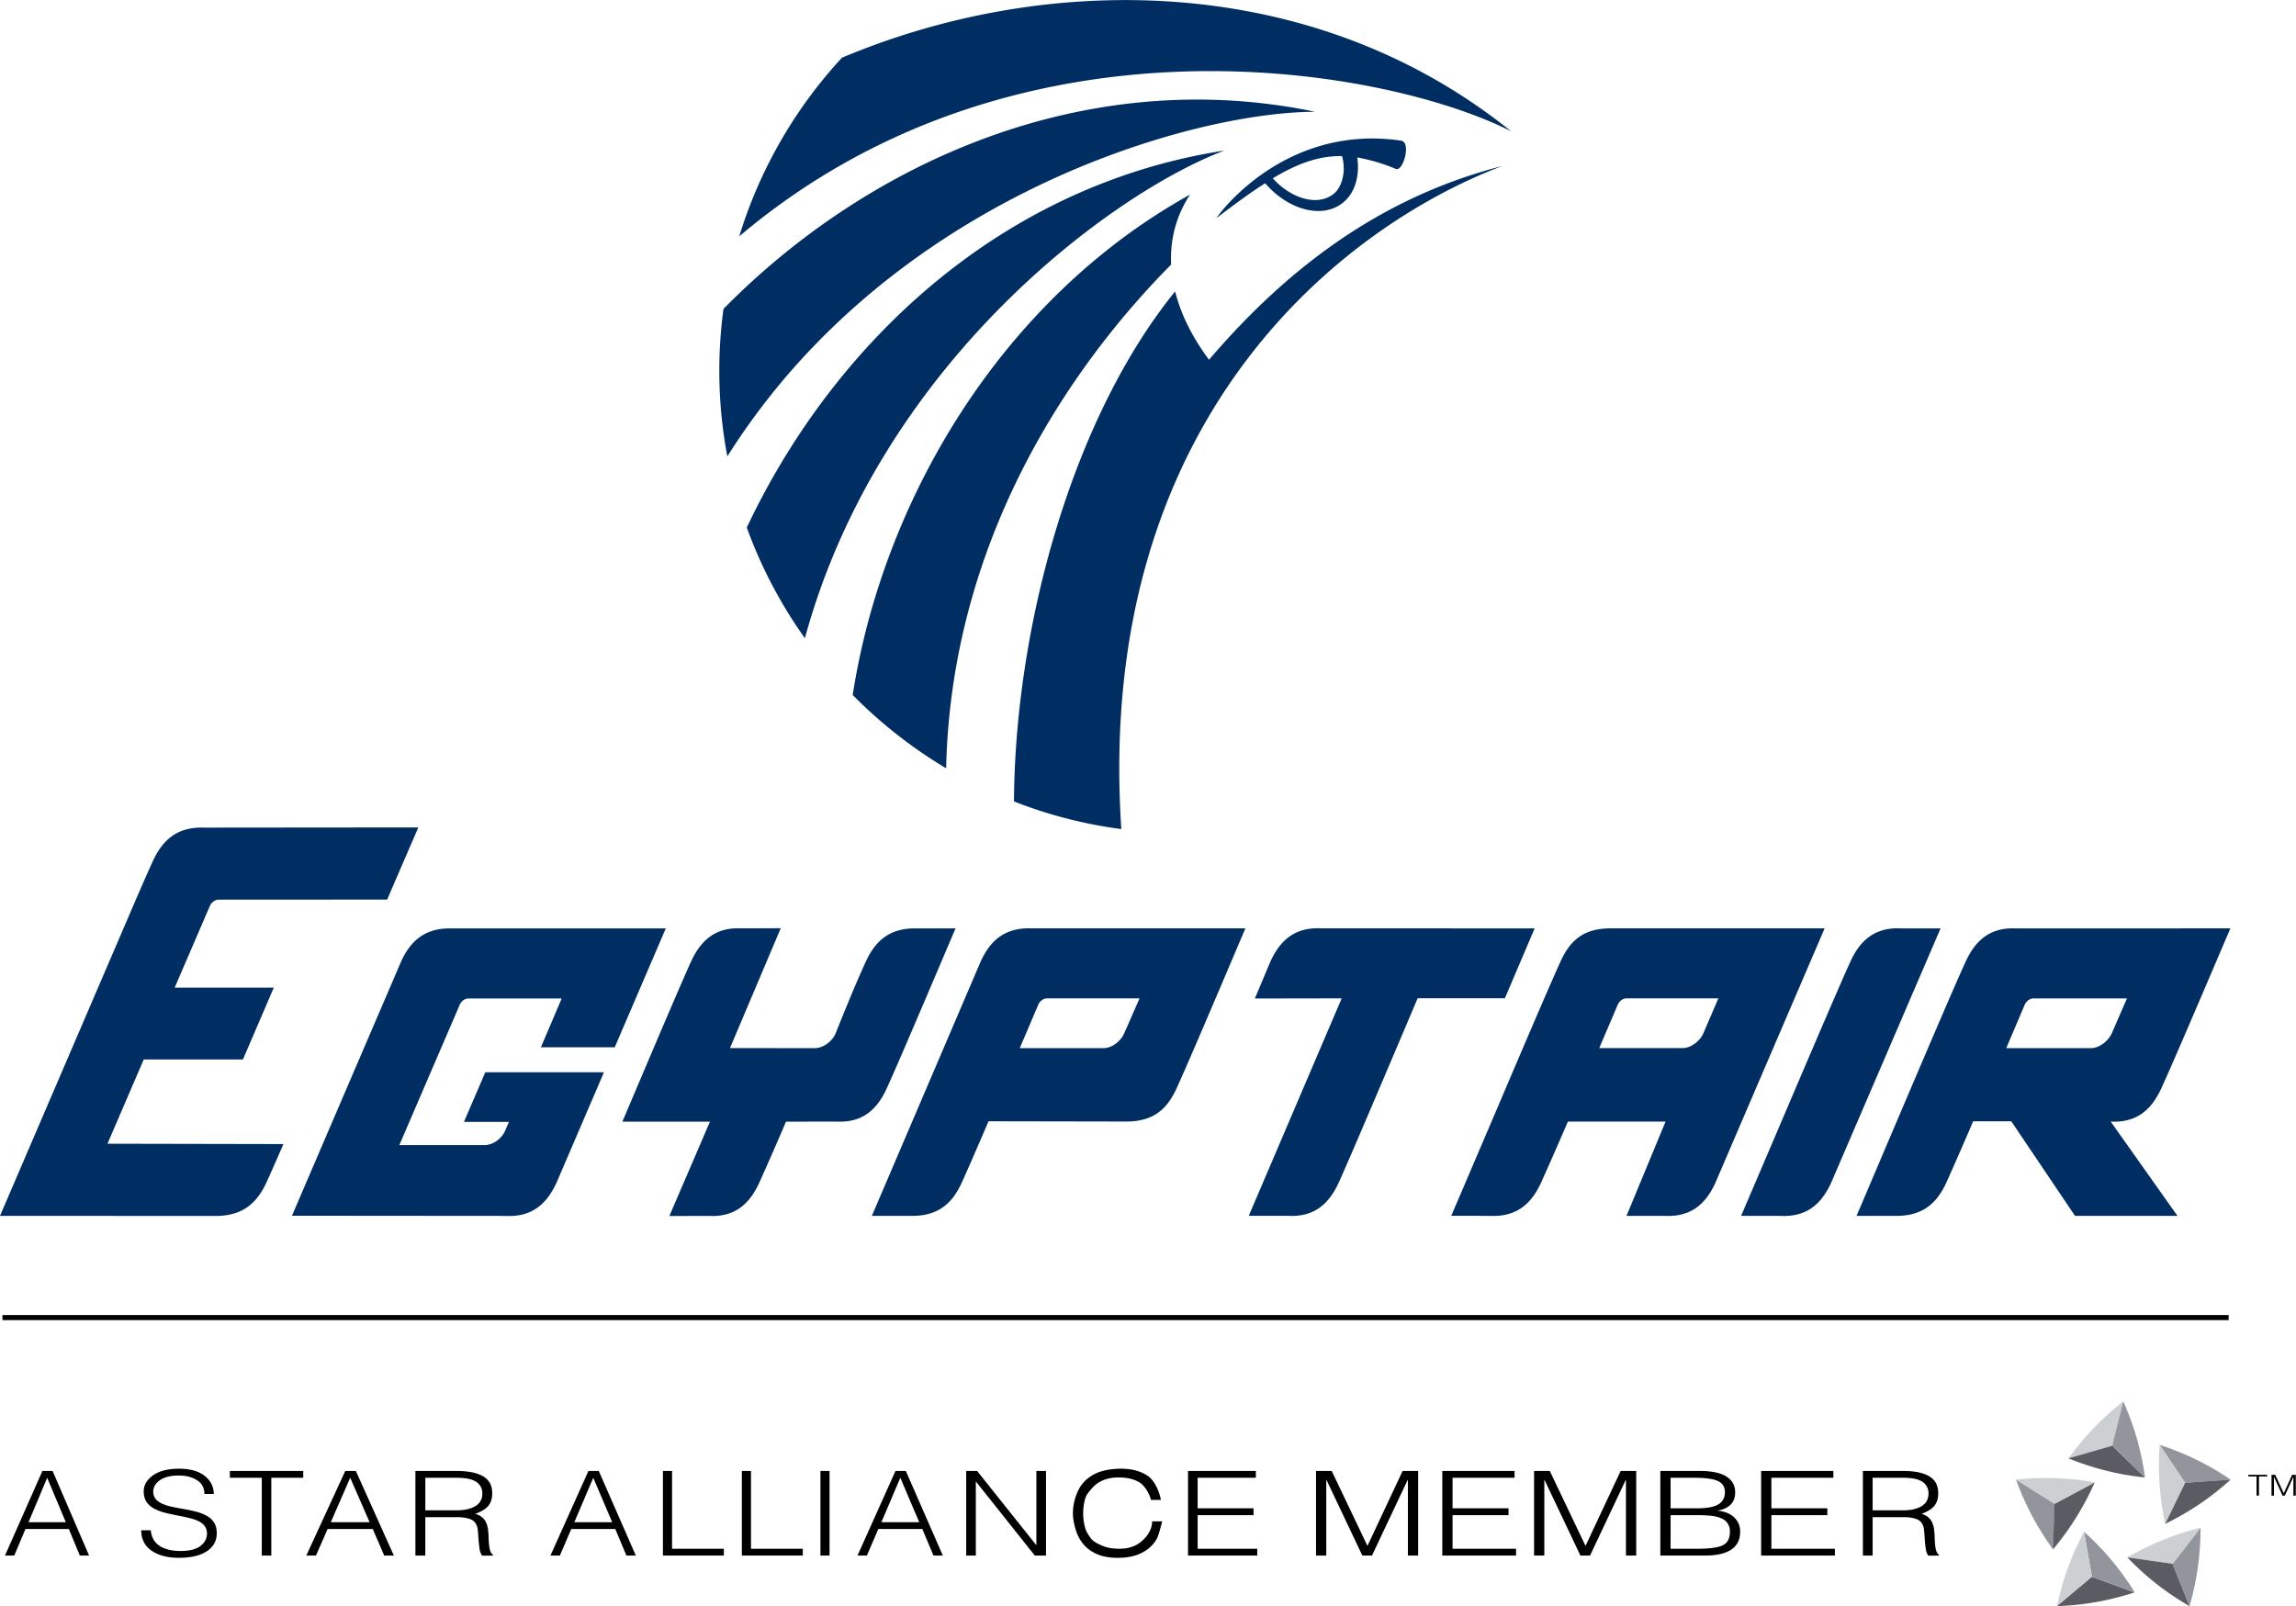 <svg width="499.767" height="349.652" viewBox="0 0 132.23 92.512" xml:space="preserve" xmlns="http://www.w3.org/2000/svg"><g transform="translate(-86.392 -174.23)"><path d="M109.39 240.19h4.91c.47 0 1-.366 1.196-.86l.206-.478h-2.59l1.229-2.858h6.83v.008l-2.725 6.346c-.538 1.168-1.364 2.001-2.925 1.92l-12.315-.01 6.279-14.627c.534-1.181 1.356-1.958 2.91-1.923h12.34l-2.94 6.847h-4.252l1.198-2.812h-5.377c-.196 0-.415.16-.494.36m-2.388-10.212-12.368.011c-1.565-.047-2.387.764-2.927 1.948-.21.45-.547 1.224-.969 2.195l-7.827 18.22 12.427.005c1.568.003 2.387-.767 2.927-1.945.207-.456.547-1.226.97-2.195l-10.134-.02 2.09-4.854h5.712l1.777-4.136h-5.708l2.028-4.712c.084-.198.307-.359.503-.359h5.415l4.29-.003 1.795-4.154zm91.452 12.713h4.878c.468 0 .991-.393 1.203-.86l.871-2.004h-5.388c-.195 0-.41.159-.498.359l-1.066 2.505zm.29 4.214h-2.195a219.855 219.855 0 0 1-1.544 3.53c-.536 1.167-1.348 1.937-2.92 1.917h-2.251l2.307-5.423c1.603-3.763 3.36-7.887 3.973-9.214.533-1.167 1.359-2 2.923-1.92l12.326-.003c-1.603 3.76-3.366 7.886-3.976 9.21-.536 1.168-1.36 2-2.917 1.92l3.844 5.43h-5.9l-3.67-5.447zm-63.062-11.11 2.261-.003c-1.6 3.76-3.352 7.887-3.959 9.21-.533 1.169-1.352 2.001-2.906 1.92l-2.9.004a182.494 182.494 0 0 1-1.536 3.51c-.53 1.166-1.352 1.999-2.906 1.92l-2.273.004 2.335-5.433h-5.042c1.596-3.764 3.345-7.887 3.951-9.215.533-1.167 1.357-2 2.91-1.92l2.259-.008-2.924 6.904 4.896.003c.467 0 1.004-.39 1.192-.861.557-1.383 1.112-2.76 1.732-4.116.533-1.164 1.342-1.951 2.91-1.92m47.504 16.557 2.271.003c1.562.078 2.388-.753 2.918-1.92l6.297-14.641h-2.276c-1.561-.078-2.39.753-2.92 1.92-.607 1.328-2.37 5.451-3.973 9.215l-2.317 5.422zm-41.545-9.66h4.834c.463 0 .983-.393 1.185-.86l.878-2.005h-5.332c-.198 0-.415.16-.498.36l-1.067 2.505zm-1.798 4.214 7.928.014c1.61 0 2.373-.753 2.906-1.92.607-1.324 2.363-5.45 3.96-9.21l-12.344.002c-1.562-.047-2.377.754-2.907 1.92l-6.262 14.641h2.272c1.575.022 2.377-.753 2.907-1.92.29-.635.857-1.935 1.54-3.53m14.985 5.446 2.28.003c1.55.078 2.37-.753 2.906-1.92.585-1.293 2.261-5.238 3.822-8.915.045-.102.677-1.596.719-1.698h5.025l1.714-4.024-12.305-.005c-1.564-.075-2.383.756-2.916 1.923l-.892 2.12 5-.008-5.352 12.528zm20.185-9.66h4.806c.467 0 .993-.393 1.195-.86l.861-2.005h-5.297c-.193 0-.411.16-.495.36zm3.82 4.234h-5.625a205.435 205.435 0 0 1-1.54 3.51c-.537 1.167-1.36 2-2.963 1.92l-2.213-.003 2.318-5.422c1.603-3.764 3.36-7.887 3.97-9.215.532-1.167 1.268-1.927 2.92-1.92h12.295l-6.284 14.64c-.529 1.168-1.359 2-2.92 1.92h-2.206l2.248-5.428zm-23.06-54.051c1.303 1.513 3.209 2.052 4.397 1.185.764-.557 1.063-1.565.91-2.67a10.55 10.55 0 0 1 2.227.663c.429.145.903-1.58.274-1.635-6.877-.992-10.695 4.535-10.602 4.46 1.049-.805 1.962-1.473 2.795-2.003m3.944.614c-.926.731-2.435.284-3.505-.896 1.443-.868 2.658-1.3 3.987-1.282.248.85.013 1.784-.482 2.178m-34.232 2.446a26.677 26.677 0 0 1 5.914-10.288c11.838-4.99 27.12-4.952 38.536 4.235-7.186-3.65-28.395-7.538-44.45 6.053m-.687 12.67a26.521 26.521 0 0 1-.22-8.491c8.377-8.515 20.923-14.093 34.076-11.354-7.203.01-24.471 4.945-33.852 19.846m4.463 10.476a26.569 26.569 0 0 1-3.345-6.374c4.977-10.55 14.588-19.718 27.503-21.714-6.425 2.42-19.832 12.24-24.157 28.088m8.134 7.493a26.924 26.924 0 0 1-5.38-4.221c1.721-11.142 8.516-22.77 19.428-28.824-.784 1.184-1.16 2.56-1.09 4.03-6.37 6.435-12.672 16.423-12.958 29.014m10.09 3.502a26.012 26.012 0 0 1-6.183-1.593c.064-10.067 3.342-22.042 9.28-29.375.327 1.286.966 2.617 1.955 3.935 4.716-5.527 10.16-9.43 16.875-11.156-9.18 3.474-23.482 14.574-21.928 38.189" clip-rule="evenodd" fill="#002d62" fill-rule="evenodd"/><path id="Rectangle" d="M86.533 250.27h128.21v-.292H86.533z" fill-rule="evenodd" stroke-width=".128"/><path d="m87.212 263.833.647-1.53h2.498l.633 1.53h.533l-2.102-4.874h-.587l-2.155 4.874zm1.897-4.481 1.073 2.559h-2.147zM94.527 262.378c0 .51.2.903.598 1.178.398.27.921.406 1.569.406.686 0 1.22-.124 1.602-.372.387-.253.58-.603.58-1.05 0-.248-.055-.456-.165-.623a1.143 1.143 0 0 0-.448-.392 2.54 2.54 0 0 0-.59-.224c-.205-.054-.476-.11-.813-.169a14.39 14.39 0 0 1-.623-.122 2.881 2.881 0 0 1-.456-.142 1.342 1.342 0 0 1-.365-.23.632.632 0 0 1-.183-.339.654.654 0 0 1-.017-.142c0-.257.125-.476.374-.657.249-.185.617-.277 1.104-.277.415 0 .763.09 1.046.27.282.177.423.44.423.793h.54c0-.42-.175-.767-.523-1.043-.35-.275-.844-.413-1.486-.413-.637 0-1.135.129-1.494.386-.354.253-.532.56-.532.92 0 .24.056.443.166.61.111.163.258.291.44.386.183.095.377.17.581.224.205.054.47.112.797.176.277.054.504.103.68.149.178.04.341.097.49.169a.96.96 0 0 1 .358.284c.088.117.132.26.132.427 0 .289-.127.53-.381.724-.255.19-.634.284-1.138.284-.492 0-.89-.094-1.195-.284-.304-.19-.479-.492-.523-.907zM99.63 259.352h1.838v4.482h.549v-4.482h1.839v-.392H99.63zM104.587 263.833l.674-1.53h2.6l.659 1.53h.555l-2.189-4.874h-.61l-2.244 4.874zm1.974-4.481 1.118 2.559h-2.236zM110.887 261.228v-1.876h1.813c.201 0 .389.014.562.041.18.027.336.075.47.142a.776.776 0 0 1 .437.724.796.796 0 0 1-.411.732c-.275.158-.638.237-1.092.237zm1.796.392c.336 0 .605.041.806.122.201.077.333.235.395.474.022.086.042.273.058.562.017.262.04.48.067.657a.958.958 0 0 0 .143.4h.63v-.048c-.079-.05-.137-.147-.177-.291-.039-.145-.064-.393-.075-.745a4.277 4.277 0 0 0-.034-.433 1.385 1.385 0 0 0-.1-.366.764.764 0 0 0-.227-.311.93.93 0 0 0-.411-.21c.352-.127.604-.28.755-.46.151-.181.227-.425.227-.732 0-.442-.174-.765-.52-.968-.348-.208-.86-.311-1.537-.311h-2.367v4.874h.57v-2.214zM118.635 263.833l.657-1.53h2.535l.642 1.53h.541l-2.134-4.874h-.595l-2.188 4.874zm1.924-4.481 1.09 2.559h-2.18zM128.08 263.833v-.392h-2.983v-4.482h-.526v4.875zM132.627 263.833v-.392h-2.984v-4.482h-.526v4.875zM134.167 263.833v-4.874h-.525v4.874zM136.317 263.833l.658-1.53h2.535l.642 1.53h.54l-2.133-4.874h-.595l-2.188 4.874zm1.925-4.481 1.09 2.559h-2.18zM145.988 263.833h.645v-4.874h-.555v4.258h-.016l-3.397-4.258h-.628v4.874h.555v-4.251h.016zM153.25 260.627c-.092-.496-.368-1.13-.775-1.397-.402-.266-.91-.4-1.525-.4-.402 0-.769.048-1.1.143a2.294 2.294 0 0 0-.856.454c-.244.203-.435.47-.57.799-.136.33-.241.72-.241 1.17 0 .357.083.69.175.996.098.307.25.58.457.82.206.234.47.42.79.554.327.131.707.197 1.142.197.38 0 .714-.043 1.002-.129.294-.09.54-.214.742-.372.206-.158.372-.341.497-.549.13-.207.266-.8.337-1.05h-.58c0 .53-.366.967-.686 1.21-.315.245-.717.367-1.206.367-.386 0-.715-.06-.987-.177-.266-.121-.48-.214-.644-.417-.157-.208-.271-.38-.342-.637a3.157 3.157 0 0 1 .008-1.652c.082-.261.207-.38.375-.58.169-.203.38-.36.636-.473.26-.113.562-.17.905-.17.516 0 .895.097 1.2.277.304.18.567.61.676 1.016zM158.801 263.833v-.392h-3.435v-1.937h3.219v-.392h-3.219v-1.76h3.353v-.393h-3.907v4.875zM162.774 263.833v-4.346h.017l2.06 4.346h.555l2.051-4.346h.018v4.346h.59v-4.874h-.895l-2.015 4.299h-.018l-2.05-4.3h-.904v4.875zM173.705 263.833v-.392h-3.658v-1.937h3.223v-.392h-3.223v-1.76h3.57v-.393h-4.161v4.875zM175.332 263.833v-4.346h.018l2.06 4.346h.555l2.05-4.346h.018v4.346h.591v-4.874h-.895l-2.016 4.299h-.017l-2.05-4.3h-.904v4.875zM182.604 261.505h1.573c.301 0 .562.014.782.04.22.023.408.07.565.143a.77.77 0 0 1 .365.29.81.81 0 0 1 .13.482c0 .401-.145.665-.435.792-.283.126-.776.19-1.477.19h-1.503zm0-2.153h1.364c.649 0 1.104.063 1.364.19.267.121.4.336.4.643s-.124.54-.373.697c-.25.154-.67.23-1.26.23h-1.495zm1.964 4.482c.307 0 .585-.025.834-.074.25-.05.463-.13.643-.237.18-.109.319-.251.417-.427.099-.176.148-.388.148-.636 0-.33-.11-.6-.33-.813-.215-.216-.533-.35-.956-.4v-.013a1.28 1.28 0 0 0 .712-.311c.191-.176.287-.422.287-.738 0-.384-.165-.684-.495-.9s-.849-.326-1.556-.326h-2.259v4.875zM192.067 263.833v-.392h-3.658v-1.937h3.223v-.392h-3.223v-1.76h3.57v-.393h-4.161v4.875zM194.239 261.228v-1.876h1.777c.198 0 .382.014.552.041.175.027.329.075.46.142a.788.788 0 0 1 .313.285.788.788 0 0 1 .116.44c0 .325-.135.568-.404.73-.268.159-.625.238-1.07.238zm1.76.392c.33 0 .594.041.791.122.198.077.327.235.387.474.022.086.041.273.057.562.017.262.039.48.066.657a.97.97 0 0 0 .14.4h.618v-.048c-.077-.05-.135-.147-.173-.291-.039-.145-.063-.393-.074-.745a4.362 4.362 0 0 0-.033-.433 1.406 1.406 0 0 0-.1-.366.764.764 0 0 0-.221-.311.906.906 0 0 0-.404-.21c.346-.127.593-.28.741-.46.148-.181.222-.425.222-.732 0-.442-.17-.765-.51-.968-.34-.208-.842-.311-1.506-.311h-2.321v4.874h.56v-2.214z"/><g><g stroke-width=".34" aria-label="TM"><path d="M215.878 259.277h.471v1.101h.141v-1.101h.471v-.097h-1.083zM217.353 260.379v-1.07h.004l.49 1.07h.132l.488-1.07h.004v1.07h.14v-1.199h-.212l-.48 1.057h-.004l-.488-1.057h-.215v1.199z"/></g><path class="st0" d="M205.523 258.232a15.882 15.882 0 0 1 3.157-3.279l-.635 2.553" fill="#cdd0d3"/><path class="st1" d="M209.926 259.335a15.954 15.954 0 0 1-4.411-1.103l2.523-.726" fill="#5b5b63"/><path class="st2" d="M208.674 254.952c.307.684.57 1.4.783 2.142.213.745.368 1.494.47 2.24l-1.887-1.829M204.633 263.48a15.825 15.825 0 0 1-1.21-1.933 15.92 15.92 0 0 1-.925-2.092l2.226 1.395" fill="#92959b"/><path class="st1" d="M207.03 259.616a16.095 16.095 0 0 1-2.407 3.866l.092-2.63" fill="#5b5b63"/><path class="st0" d="M202.492 259.455c.745-.08 1.503-.11 2.275-.083.77.027 1.53.109 2.268.244l-2.316 1.234" fill="#cdd0d3"/><path class="st1" d="M209.323 265.954a15.855 15.855 0 0 1-4.476.791l2.01-1.691" fill="#5b5b63"/><path class="st2" d="M206.413 262.461a15.88 15.88 0 0 1 2.922 3.492l-2.466-.9" fill="#92959b"/><path class="st0" d="M204.86 266.743c.152-.736.36-1.467.623-2.193a15.87 15.87 0 0 1 .931-2.09l.455 2.593" fill="#cdd0d3"/><path class="st2" d="M213.123 262.233a15.944 15.944 0 0 1-.632 4.513l-.984-2.44" fill="#92959b"/><path class="st0" d="M208.916 263.937a15.88 15.88 0 0 1 4.213-1.705l-1.615 2.073" fill="#cdd0d3"/><path class="st1" d="M212.49 266.745a15.757 15.757 0 0 1-3.583-2.808l2.599.368" fill="#5b5b63"/><path class="st2" d="M210.77 257.458c.712.23 1.42.514 2.112.852a15.58 15.58 0 0 1 1.974 1.148l-2.618.183" fill="#92959b"/><path class="st0" d="M211.087 262.008a16.163 16.163 0 0 1-.317-4.55l1.468 2.183" fill="#cdd0d3"/><path class="st1" d="M214.857 259.458c-.553.504-1.15.976-1.788 1.407a16.1 16.1 0 0 1-1.98 1.142l1.15-2.366" fill="#5b5b63"/></g></g><style>.st0{fill:#cdd0d3}.st1{fill:#5b5b63}.st2{fill:#92959b}</style></svg>